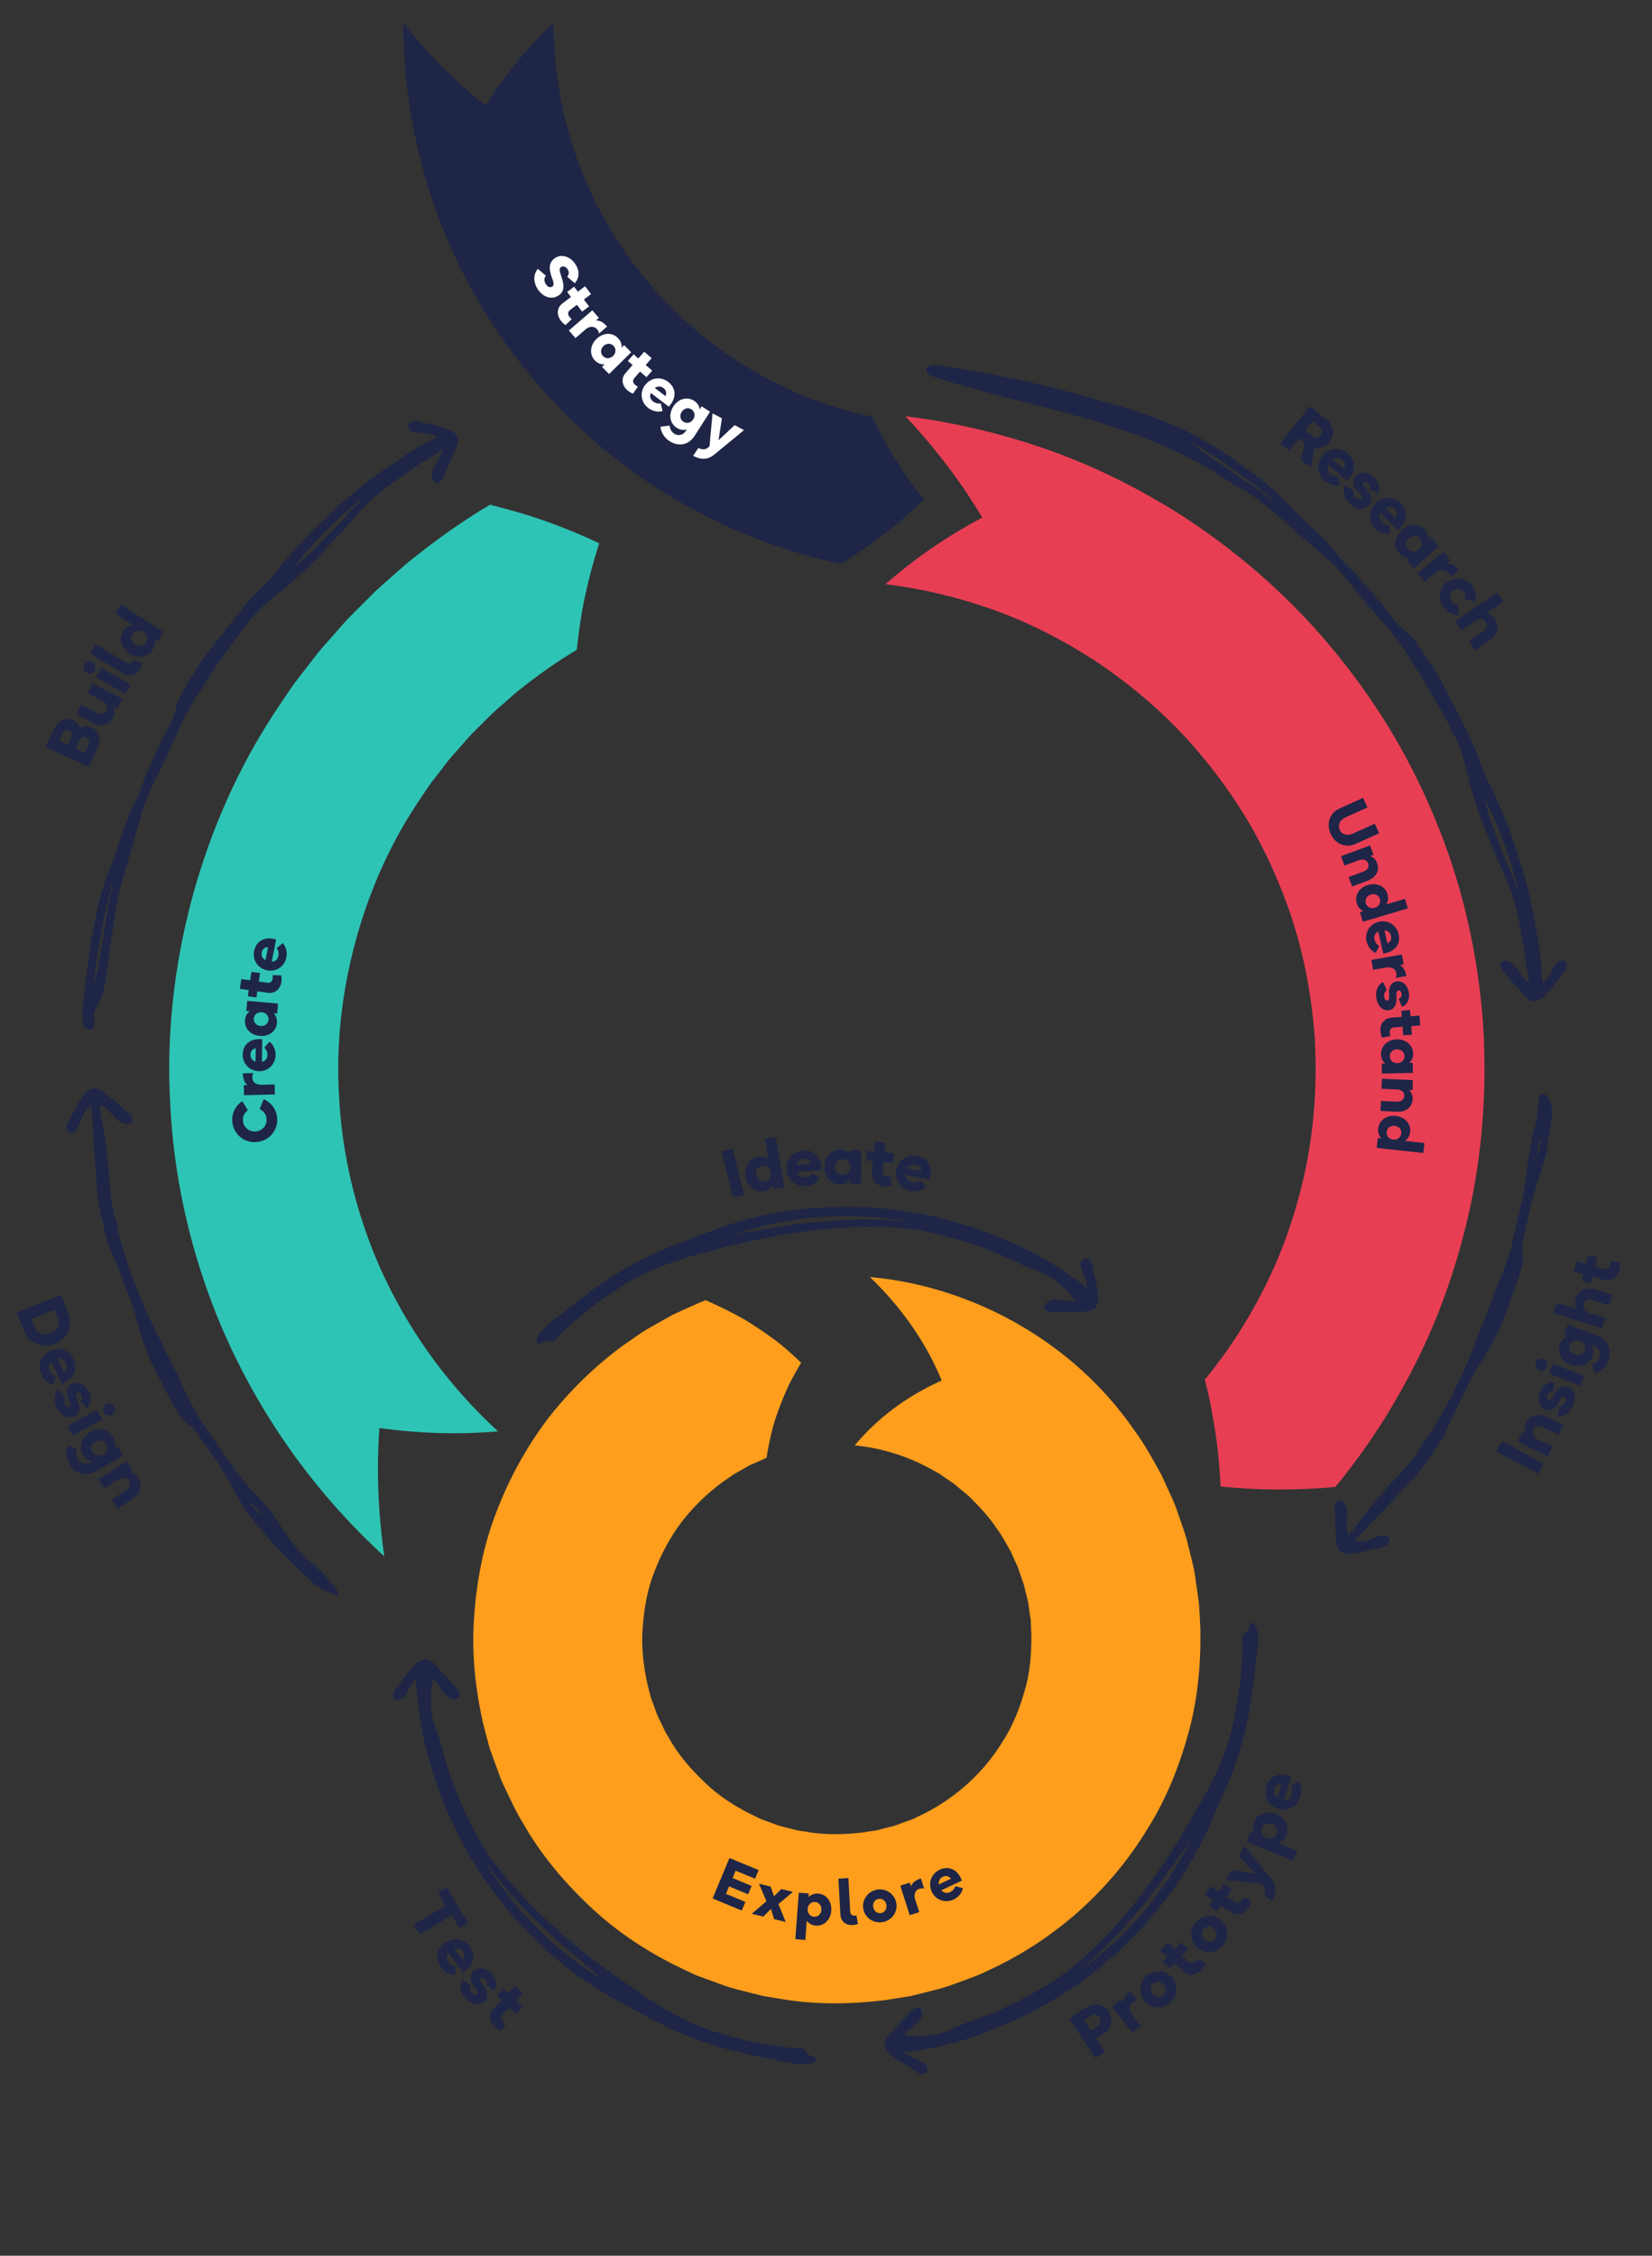 <svg width="326" height="445" viewBox="0 0 326 445" fill="none" xmlns="http://www.w3.org/2000/svg">
<rect x="0" y="0" width="326" height="445" fill="#333333" stroke="none"/>
<g clip-path="url(#clip0)">
<path fill-rule="evenodd" clip-rule="evenodd" d="M292.689 202.29C291.739 188.96 288.88 175.71 283.89 163.28C281.42 157.06 278.489 151.02 275.109 145.25C271.699 139.5 267.86 134 263.63 128.83C255.2 118.45 245.079 109.48 233.899 102.15C225.609 96.8 216.739 92.3 207.439 88.96C198.139 85.62 188.469 83.32 178.669 82.12C184.649 88.46 189.709 95.19 193.829 102.1C186.709 105.89 180.319 110.34 174.729 115.24C182.019 116.14 189.179 117.85 196.079 120.32C202.979 122.79 209.55 126.15 215.71 130.11C224.01 135.56 231.569 142.22 237.829 149.96C240.979 153.81 243.83 157.9 246.38 162.17C248.89 166.46 251.059 170.94 252.889 175.56C256.609 184.78 258.699 194.59 259.429 204.5C260.009 214.43 259.259 224.5 256.829 234.12C255.639 238.94 254.089 243.67 252.189 248.25C250.259 252.83 247.969 257.25 245.369 261.48C244.259 263.37 242.979 265.15 241.759 266.96C240.449 268.72 239.169 270.49 237.749 272.16C238.649 275.54 239.259 278.9 239.829 282.47C240.349 285.99 240.699 289.58 240.869 293.25C244.519 293.63 248.24 293.83 252.02 293.85C255.75 293.82 259.67 293.73 263.51 293.34C265.41 291.09 267.149 288.71 268.899 286.34C270.559 283.91 272.259 281.5 273.769 278.97C277.269 273.27 280.36 267.31 282.95 261.14C285.52 254.96 287.609 248.58 289.209 242.08C292.449 229.07 293.489 215.62 292.689 202.29Z" fill="#E83E54"/>
<path fill-rule="evenodd" clip-rule="evenodd" d="M107.82 102.87C104.21 101.57 100.55 100.55 96.7 99.57C91.52 102.62 86.61 106.11 81.91 109.84C80.54 110.85 79.3 112.03 78 113.14C76.73 114.27 75.43 115.38 74.18 116.54L70.56 120.15L68.76 121.96C68.17 122.57 67.62 123.23 67.05 123.86L63.67 127.7C62.53 128.97 61.55 130.37 60.49 131.7C59.47 133.06 58.37 134.37 57.41 135.78L54.55 140.02C47 151.39 41.44 164.06 37.89 177.24C34.36 190.43 32.81 204.13 33.59 217.74C34.23 231.36 37.15 244.89 42.04 257.63C49.29 276.44 60.98 293.46 75.84 307.03C74.58 298.29 74.29 289.8 74.87 281.71C82.96 282.85 90.83 283.02 98.29 282.37C87.23 272.26 78.54 259.59 73.16 245.64C69.55 236.19 67.37 226.18 66.9 216.04C66.29 205.89 67.49 195.66 70.1 185.9C72.74 176.14 76.82 166.73 82.46 158.29L84.58 155.14C85.28 154.09 86.12 153.13 86.88 152.11C87.67 151.12 88.38 150.06 89.24 149.13L91.76 146.28C92.18 145.81 92.58 145.31 93.02 144.86L94.37 143.52L97.06 140.83C97.99 139.97 98.97 139.16 99.91 138.31C100.87 137.49 101.78 136.59 102.81 135.85C106.31 133.08 109.96 130.47 113.81 128.21C114.19 124.79 114.67 121.2 115.43 117.72C116.17 114.22 117.11 110.7 118.24 107.17C114.89 105.58 111.42 104.15 107.82 102.87Z" fill="#2EC4B5"/>
<path fill-rule="evenodd" clip-rule="evenodd" d="M236.88 321.57C236.8 319.82 236.73 318.07 236.6 316.32L235.86 311.1L235.66 309.8L235.36 308.51L234.74 305.94L234.1 303.38C233.85 302.54 233.55 301.71 233.27 300.88L232.41 298.39C232.12 297.56 231.83 296.73 231.46 295.93L229.28 291.13C227.6 288.05 225.91 284.95 223.82 282.13C212.05 265.03 192.34 253.8 171.66 251.92C178.16 258.16 182.9 265.2 185.83 272.34C178.72 275.51 172.91 280.02 168.67 285.14C174.21 285.68 179.56 287.41 184.37 290.18L185.28 290.68C185.58 290.85 185.85 291.07 186.14 291.27L187.86 292.45C188.47 292.8 188.94 293.33 189.49 293.75C190.02 294.2 190.58 294.62 191.1 295.08C193.08 297.03 195.03 299.04 196.57 301.36C197.72 302.86 198.57 304.54 199.51 306.17C199.88 307.03 200.26 307.89 200.66 308.74C200.88 309.16 201.02 309.6 201.16 310.05L201.61 311.38C201.76 311.82 201.94 312.26 202.07 312.71L202.39 314.08L202.73 315.44L202.9 316.12L202.99 316.82C203.11 317.75 203.25 318.68 203.4 319.61L203.53 322.44C203.55 326.21 203.28 330.02 202.18 333.61C201.16 337.2 199.76 340.73 197.67 343.87C193.7 350.26 187.72 355.41 180.89 358.49C180.07 358.96 179.15 359.18 178.28 359.53C177.4 359.85 176.54 360.24 175.61 360.4C174.7 360.62 173.8 360.87 172.89 361.11C171.96 361.23 171.03 361.37 170.1 361.52C166.38 361.93 162.52 362.03 158.83 361.31L157.43 361.12L156.07 360.76C155.17 360.5 154.24 360.35 153.36 360.04C152.48 359.7 151.61 359.38 150.72 359.07C150.27 358.94 149.85 358.72 149.43 358.51L148.16 357.89C144.81 356.22 141.61 354.14 138.92 351.49C136.21 348.89 133.7 346 131.91 342.69C131.37 341.92 131 341.05 130.6 340.2C130.22 339.34 129.7 338.54 129.45 337.64C129.14 336.76 128.81 335.88 128.47 335L127.77 332.28C126.97 328.64 126.51 324.84 126.83 321.06C127.11 317.31 127.73 313.57 129.13 310.08C130.47 306.58 132.26 303.25 134.52 300.22C136.84 297.25 139.57 294.6 142.6 292.36C143.29 291.9 143.97 291.43 144.64 290.94C145.34 290.5 146.09 290.14 146.8 289.71L147.87 289.09L149.01 288.6C149.77 288.28 150.51 287.9 151.27 287.59C151.5 286.06 151.81 284.49 152.19 282.89C152.38 282.09 152.59 281.27 152.83 280.47C153.08 279.7 153.34 278.93 153.63 278.15C154.2 276.59 154.85 275 155.59 273.39C156.34 271.88 157.18 270.36 158.1 268.83C156.83 267.61 155.47 266.39 154.04 265.2C152.62 264.11 151.12 263.03 149.54 261.98C148.75 261.46 147.94 260.94 147.11 260.43C146.29 259.94 145.46 259.51 144.6 259.06C142.89 258.17 141.1 257.31 139.24 256.49C137.8 257.06 136.4 257.72 134.98 258.35L132.87 259.32L130.84 260.44C129.5 261.21 128.12 261.93 126.82 262.76L123 265.39C117.34 269.54 112.28 274.48 107.99 280.04C103.77 285.65 100.38 291.88 97.89 298.46C95.34 305.03 94.04 312.04 93.56 319.01C93.04 326 93.77 333.05 95.32 339.9C95.76 341.6 96.18 343.31 96.67 345L98.47 349.96C99.03 351.63 99.88 353.18 100.62 354.77C101.38 356.36 102.13 357.95 103.08 359.43C106.52 365.57 111.07 371.02 116.15 375.84C121.21 380.7 127.11 384.66 133.4 387.79L135.78 388.93C136.57 389.31 137.36 389.69 138.2 389.98L143.16 391.79C144.82 392.35 146.55 392.73 148.25 393.18C149.1 393.39 149.96 393.62 150.81 393.81L153.41 394.23C160.34 395.49 167.4 395.44 174.36 394.62L179.57 393.81C181.28 393.4 182.98 392.96 184.69 392.52C186.41 392.13 188.05 391.49 189.7 390.89C191.34 390.26 193.03 389.73 194.59 388.92C207.42 383.15 218.46 373.58 225.9 361.66C229.73 355.77 232.48 349.19 234.36 342.43C236.33 335.62 236.98 328.55 236.88 321.57Z" fill="#FF9E1C"/>
<path d="M143.949 366.54L149.709 368.93L148.999 370.63L145.169 369.04L144.569 370.49L148.319 372.05L147.629 373.7L143.879 372.14L143.259 373.62L147.089 375.21L146.379 376.91L140.619 374.52L143.949 366.54Z" fill="#1E2547"/>
<path d="M151.25 375.06L149.77 371.62L152.07 372.17L152.74 374.08L154.18 372.67L156.47 373.22L153.62 375.62L155.05 379.16L152.77 378.61L152.14 376.58L150.63 378.1L148.35 377.55L151.25 375.06Z" fill="#1E2547"/>
<path d="M157.629 373.39L159.599 373.53L159.549 374.26C160.019 373.79 160.649 373.5 161.469 373.56C163.099 373.68 164.179 375.14 164.039 376.93C163.909 378.72 162.619 380 160.999 379.88C160.169 379.82 159.599 379.43 159.199 378.92L158.919 382.71L156.949 382.56L157.629 373.39ZM162.089 376.79C162.149 375.94 161.619 375.28 160.849 375.22C160.069 375.16 159.439 375.74 159.379 376.59C159.319 377.43 159.859 378.07 160.639 378.13C161.399 378.19 162.029 377.63 162.089 376.79Z" fill="#1E2547"/>
<path d="M165.829 377.61L165.449 370.61L167.419 370.5L167.779 377.11C167.819 377.74 168.259 377.94 168.679 377.92C168.799 377.91 168.909 377.89 169.009 377.87L169.299 379.57C168.929 379.68 168.579 379.74 168.269 379.76C166.869 379.85 165.909 379.04 165.829 377.61Z" fill="#1E2547"/>
<path d="M170.36 376.58C170.05 374.8 171.26 373.1 173.05 372.78C174.84 372.46 176.56 373.65 176.88 375.43C177.19 377.19 175.97 378.88 174.18 379.19C172.39 379.5 170.67 378.34 170.36 376.58ZM174.92 375.78C174.78 374.97 174.09 374.47 173.37 374.61C172.65 374.72 172.17 375.42 172.32 376.24C172.46 377.03 173.15 377.53 173.87 377.4C174.58 377.29 175.06 376.58 174.92 375.78Z" fill="#1E2547"/>
<path d="M177.659 372L179.539 371.4L179.769 372.13C180.079 371.34 180.769 370.88 181.729 370.57L182.369 372.57C182.009 372.49 181.719 372.52 181.389 372.62C180.719 372.83 180.239 373.61 180.599 374.72L181.399 377.22L179.519 377.82L177.659 372Z" fill="#1E2547"/>
<path d="M189.599 370.5C189.669 370.66 189.749 370.81 189.819 371L185.779 372.9C186.269 373.5 186.929 373.54 187.489 373.27C187.999 373.03 188.389 372.57 188.509 372.1L190.019 372.5C189.839 373.47 189.069 374.31 188.189 374.73C186.499 375.52 184.639 374.82 183.879 373.21C183.089 371.52 183.739 369.66 185.409 368.87C187.029 368.09 188.699 368.62 189.599 370.5ZM185.269 371.75L187.669 370.62C187.199 370.08 186.649 369.97 186.069 370.24C185.479 370.51 185.179 371.07 185.269 371.75Z" fill="#1E2547"/>
<path d="M264.36 159.49L268.99 157.4L269.85 159.29L265.59 161.22C264.58 161.68 263.88 162.59 264.38 163.71C264.88 164.81 266.02 164.88 267.04 164.42L271.3 162.49L272.16 164.38L267.53 166.47C265.44 167.42 263.45 166.41 262.59 164.51C261.72 162.61 262.26 160.44 264.36 159.49Z" fill="#1E2547"/>
<path d="M270.36 166.79L271.04 168.64L270.39 168.88C270.97 169.1 271.49 169.54 271.75 170.26C272.29 171.73 271.6 173.1 269.81 173.77L266.82 174.87L266.14 173.02L268.95 171.98C269.88 171.64 270.24 171.03 269.99 170.33C269.72 169.61 269 169.39 268.11 169.72L265.31 170.75L264.63 168.9L270.36 166.79Z" fill="#1E2547"/>
<path d="M269.97 174.58C271.7 174.07 273.34 174.83 273.8 176.38C274.04 177.19 273.9 177.9 273.53 178.42L277.25 177.32L277.81 179.21L268.93 181.84L268.37 179.95L269.07 179.74C268.46 179.51 267.97 178.98 267.73 178.18C267.27 176.63 268.24 175.09 269.97 174.58ZM271.3 179.08C272.1 178.84 272.52 178.09 272.31 177.35C272.09 176.62 271.33 176.22 270.53 176.46C269.73 176.7 269.3 177.44 269.52 178.18C269.73 178.91 270.5 179.32 271.3 179.08Z" fill="#1E2547"/>
<path d="M273.5 188.01C273.33 188.05 273.16 188.09 272.97 188.12L271.97 183.76C271.28 184.11 271.11 184.74 271.25 185.36C271.38 185.91 271.74 186.39 272.18 186.6L271.47 187.99C270.56 187.6 269.9 186.68 269.68 185.73C269.26 183.91 270.35 182.24 272.08 181.85C273.9 181.43 275.58 182.47 275.99 184.27C276.4 186.02 275.53 187.54 273.5 188.01ZM273.2 183.52L273.79 186.11C274.42 185.76 274.65 185.26 274.5 184.63C274.36 183.99 273.89 183.58 273.2 183.52Z" fill="#1E2547"/>
<path d="M276.65 188.31L276.99 190.26L276.24 190.39C276.98 190.8 277.35 191.55 277.52 192.55L275.45 192.91C275.58 192.56 275.59 192.27 275.53 191.93C275.41 191.24 274.7 190.66 273.56 190.86L270.97 191.32L270.63 189.37L276.65 188.31Z" fill="#1E2547"/>
<path d="M272.93 193.73L273.67 195.34C273.24 195.61 273.07 196.09 273.13 196.58C273.2 197.11 273.44 197.42 273.8 197.38C274.45 197.3 273.9 195.97 274.22 194.85C274.4 194.27 274.81 193.71 275.66 193.6C276.85 193.45 277.85 194.49 278.03 195.89C278.2 197.23 277.65 198.23 276.68 198.64L276.01 197.04C276.43 196.89 276.64 196.51 276.59 196.08C276.53 195.63 276.25 195.35 275.94 195.39C275.28 195.47 275.76 196.91 275.48 197.94C275.29 198.61 274.93 199.18 274.04 199.29C272.74 199.45 271.78 198.34 271.58 196.75C271.4 195.43 271.93 194.22 272.93 193.73Z" fill="#1E2547"/>
<path d="M274.54 200.77L276.63 200.61L276.54 199.38L278.25 199.25L278.34 200.48L280.11 200.35L280.26 202.3L278.49 202.43L278.62 204.12L276.91 204.25L276.78 202.56L275.13 202.68C274.42 202.73 274.2 203.21 274.25 203.77C274.26 203.97 274.32 204.19 274.39 204.37L272.72 204.7C272.54 204.27 272.45 203.85 272.42 203.46C272.3 201.98 273.16 200.88 274.54 200.77Z" fill="#1E2547"/>
<path d="M275.64 205.05C277.44 205.01 278.82 206.18 278.86 207.8C278.88 208.64 278.59 209.25 278.08 209.69L278.78 209.68L278.82 211.66L272.71 211.79L272.67 209.82L273.37 209.81C272.86 209.39 272.53 208.79 272.52 207.95C272.5 206.32 273.84 205.09 275.64 205.05ZM275.74 209.74C276.58 209.72 277.18 209.1 277.17 208.34C277.15 207.58 276.52 207 275.68 207.01C274.84 207.02 274.24 207.63 274.25 208.4C274.27 209.17 274.9 209.76 275.74 209.74Z" fill="#1E2547"/>
<path d="M278.82 213.09L278.73 215.06L278.04 215.03C278.49 215.46 278.8 216.07 278.76 216.83C278.69 218.4 277.52 219.4 275.61 219.31L272.42 219.17L272.51 217.2L275.51 217.33C276.5 217.37 277.07 216.95 277.11 216.21C277.14 215.44 276.56 214.96 275.61 214.92L272.62 214.79L272.71 212.81L278.82 213.09Z" fill="#1E2547"/>
<path d="M275.43 220.15C277.22 220.34 278.45 221.68 278.27 223.29C278.18 224.12 277.78 224.73 277.23 225.07L281.09 225.49L280.88 227.46L271.67 226.46L271.88 224.5L272.6 224.58C272.13 224.13 271.88 223.46 271.97 222.62C272.15 221 273.64 219.96 275.43 220.15ZM274.93 224.82C275.76 224.91 276.44 224.37 276.53 223.61C276.62 222.85 276.06 222.19 275.23 222.1C274.4 222.01 273.72 222.53 273.64 223.29C273.54 224.06 274.09 224.73 274.93 224.82Z" fill="#1E2547"/>
<path d="M50.64 225.3C48.19 225.51 46.05 223.76 45.84 221.29C45.7 219.6 46.5 218.09 47.81 217.24L48.92 219.02C48.27 219.47 47.86 220.25 47.94 221.12C48.05 222.41 49.18 223.32 50.47 223.21C51.76 223.1 52.72 222.01 52.61 220.72C52.53 219.83 51.99 219.13 51.24 218.8L52.03 216.85C53.48 217.46 54.55 218.83 54.7 220.52C54.9 223 53.09 225.09 50.64 225.3Z" fill="#1E2547"/>
<path d="M48.15 216.06L48.1 214.08L48.86 214.06C48.19 213.55 47.94 212.75 47.91 211.74L50.01 211.69C49.83 212.02 49.78 212.3 49.79 212.65C49.81 213.35 50.42 214.03 51.58 214L54.21 213.94L54.26 215.91L48.15 216.06Z" fill="#1E2547"/>
<path d="M51.21 205C51.38 205 51.55 205 51.75 205.02L51.69 209.49C52.45 209.32 52.76 208.74 52.77 208.11C52.78 207.54 52.54 207 52.16 206.68L53.18 205.5C53.97 206.09 54.39 207.15 54.38 208.12C54.35 209.98 52.9 211.35 51.13 211.32C49.27 211.29 47.88 209.89 47.9 208.04C47.92 206.25 49.12 204.98 51.21 205ZM50.43 209.43L50.47 206.78C49.78 206.97 49.44 207.41 49.43 208.05C49.41 208.71 49.78 209.22 50.43 209.43Z" fill="#1E2547"/>
<path d="M51.25 204.36C49.45 204.2 48.21 202.89 48.34 201.28C48.41 200.44 48.76 199.87 49.31 199.48L48.61 199.42L48.78 197.45L54.87 197.98L54.7 199.95L54 199.89C54.47 200.36 54.72 200.99 54.65 201.83C54.52 203.45 53.05 204.52 51.25 204.36ZM51.66 199.69C50.82 199.62 50.16 200.17 50.09 200.93C50.02 201.69 50.59 202.34 51.42 202.41C52.26 202.48 52.92 201.95 52.99 201.18C53.06 200.41 52.5 199.76 51.66 199.69Z" fill="#1E2547"/>
<path d="M52.86 195.86L50.78 195.56L50.61 196.78L48.91 196.54L49.09 195.32L47.33 195.07L47.61 193.14L49.37 193.39L49.61 191.72L51.31 191.96L51.07 193.63L52.71 193.87C53.42 193.97 53.73 193.55 53.81 192.99C53.84 192.79 53.83 192.57 53.8 192.38L55.5 192.42C55.58 192.88 55.58 193.31 55.53 193.7C55.31 195.16 54.23 196.05 52.86 195.86Z" fill="#1E2547"/>
<path d="M53.96 185.21C54.13 185.24 54.3 185.28 54.49 185.33L53.62 189.72C54.4 189.68 54.81 189.18 54.93 188.56C55.04 188 54.9 187.42 54.59 187.04L55.8 186.06C56.48 186.79 56.7 187.9 56.51 188.86C56.15 190.69 54.47 191.77 52.73 191.42C50.9 191.06 49.79 189.43 50.15 187.61C50.5 185.85 51.91 184.82 53.96 185.21ZM52.39 189.43L52.9 186.83C52.18 186.89 51.77 187.26 51.65 187.89C51.53 188.53 51.79 189.1 52.39 189.43Z" fill="#1E2547"/>
<path d="M142.37 227.14L144.56 226.59L146.82 235.67L144.63 236.22L142.37 227.14Z" fill="#1E2547"/>
<path d="M147.11 232.13C146.78 230.21 147.8 228.53 149.53 228.23C150.43 228.07 151.17 228.31 151.69 228.78L150.97 224.64L153.08 224.27L154.8 234.16L152.69 234.53L152.55 233.75C152.23 234.38 151.6 234.84 150.7 235C148.98 235.3 147.45 234.06 147.11 232.13ZM152.12 231.26C151.96 230.36 151.2 229.82 150.39 229.96C149.57 230.1 149.05 230.87 149.21 231.77C149.37 232.67 150.11 233.22 150.93 233.07C151.74 232.93 152.28 232.16 152.12 231.26Z" fill="#1E2547"/>
<path d="M162.059 230.24C162.079 230.43 162.089 230.61 162.089 230.83L157.259 231.21C157.519 232.01 158.179 232.29 158.859 232.24C159.469 232.19 160.039 231.88 160.339 231.44L161.719 232.42C161.159 233.34 160.069 233.89 159.009 233.98C156.999 234.14 155.379 232.71 155.229 230.79C155.069 228.78 156.439 227.14 158.439 226.98C160.379 226.82 161.869 227.99 162.059 230.24ZM157.199 229.85L160.069 229.62C159.799 228.89 159.289 228.57 158.599 228.62C157.889 228.68 157.369 229.12 157.199 229.85Z" fill="#1E2547"/>
<path d="M162.68 230.21C162.69 228.26 163.99 226.79 165.75 226.8C166.66 226.8 167.31 227.13 167.78 227.69V226.93L169.92 226.94L169.89 233.56L167.75 233.55V232.79C167.28 233.34 166.62 233.67 165.71 233.67C163.96 233.66 162.67 232.17 162.68 230.21ZM167.76 230.23C167.76 229.32 167.11 228.65 166.28 228.65C165.45 228.65 164.81 229.31 164.8 230.22C164.8 231.13 165.44 231.8 166.27 231.8C167.1 231.81 167.76 231.14 167.76 230.23Z" fill="#1E2547"/>
<path d="M172.04 231.29L172.26 229.03L170.93 228.9L171.11 227.05L172.44 227.18L172.62 225.26L174.72 225.46L174.54 227.38L176.37 227.55L176.19 229.4L174.36 229.23L174.19 231.02C174.12 231.79 174.58 232.11 175.2 232.16C175.41 232.18 175.66 232.16 175.86 232.12L175.9 233.97C175.41 234.08 174.95 234.11 174.52 234.07C172.92 233.9 171.9 232.79 172.04 231.29Z" fill="#1E2547"/>
<path d="M183.61 232.11C183.58 232.29 183.55 232.48 183.49 232.69L178.72 231.85C178.78 232.69 179.34 233.13 180.01 233.25C180.62 233.36 181.24 233.19 181.64 232.84L182.73 234.13C181.96 234.88 180.76 235.14 179.72 234.96C177.73 234.61 176.52 232.82 176.85 230.92C177.2 228.93 178.94 227.68 180.92 228.03C182.84 228.37 183.99 229.88 183.61 232.11ZM179 230.51L181.84 231.01C181.76 230.23 181.35 229.8 180.66 229.68C179.96 229.55 179.35 229.85 179 230.51Z" fill="#1E2547"/>
<path d="M97.43 396.19L99.02 394.57L98.06 393.64L99.36 392.31L100.32 393.24L101.66 391.86L103.17 393.34L101.83 394.72L103.14 396L101.84 397.33L100.53 396.05L99.28 397.33C98.74 397.88 98.9 398.42 99.35 398.85C99.5 399 99.7 399.14 99.89 399.23L98.76 400.69C98.3 400.47 97.93 400.2 97.63 399.9C96.48 398.78 96.38 397.27 97.43 396.19Z" fill="#1E2547"/>
<path d="M91.16 390.58L92.8 391.58C92.58 392.08 92.72 392.62 93.07 393.02C93.45 393.45 93.86 393.59 94.16 393.33C94.69 392.86 93.39 392.01 92.99 390.81C92.79 390.18 92.82 389.42 93.52 388.81C94.49 387.95 96.03 388.28 97.04 389.42C98 390.52 98.12 391.75 97.5 392.7L95.92 391.68C96.2 391.29 96.17 390.82 95.86 390.47C95.53 390.1 95.11 390.02 94.86 390.25C94.32 390.73 95.62 391.72 95.99 392.82C96.23 393.54 96.25 394.27 95.53 394.9C94.46 395.84 92.93 395.43 91.78 394.12C90.83 393.03 90.57 391.62 91.16 390.58Z" fill="#1E2547"/>
<path d="M91.83 388.76C91.68 388.87 91.53 388.98 91.35 389.1L88.46 385.21C87.92 385.86 88.03 386.56 88.44 387.11C88.81 387.6 89.37 387.92 89.9 387.94L89.8 389.63C88.73 389.64 87.67 389.01 87.04 388.16C85.84 386.54 86.19 384.41 87.74 383.26C89.36 382.05 91.48 382.35 92.68 383.96C93.84 385.52 93.64 387.41 91.83 388.76ZM89.58 384.43L91.29 386.74C91.76 386.12 91.77 385.52 91.35 384.96C90.93 384.39 90.28 384.19 89.58 384.43Z" fill="#1E2547"/>
<path d="M87.959 375.89L86.419 373.34L88.119 372.32L92.359 379.34L90.659 380.36L89.129 377.82L82.809 381.63L81.649 379.71L87.959 375.89Z" fill="#1E2547"/>
<path d="M254.259 350.31C254.439 350.37 254.619 350.42 254.819 350.5L253.379 355.12C254.219 355.17 254.719 354.67 254.929 354.02C255.109 353.43 255.029 352.79 254.739 352.35L256.159 351.43C256.799 352.29 256.909 353.51 256.599 354.52C255.999 356.45 254.069 357.42 252.229 356.84C250.299 356.24 249.289 354.35 249.889 352.44C250.459 350.59 252.089 349.65 254.259 350.31ZM252.079 354.68L252.939 351.93C252.159 351.91 251.669 352.26 251.469 352.93C251.249 353.6 251.469 354.25 252.079 354.68Z" fill="#1E2547"/>
<path d="M246.01 363.27L246.84 361.29L247.57 361.59C247.25 360.95 247.16 360.2 247.51 359.37C248.19 357.74 250.06 357.13 251.86 357.88C253.65 358.63 254.53 360.39 253.84 362.02C253.49 362.85 252.89 363.31 252.23 363.54L256.03 365.13L255.2 367.11L246.01 363.27ZM251.04 359.86C250.19 359.5 249.33 359.83 249.01 360.59C248.68 361.37 249.05 362.22 249.91 362.58C250.75 362.93 251.6 362.59 251.93 361.81C252.24 361.04 251.88 360.21 251.04 359.86Z" fill="#1E2547"/>
<path d="M249.399 373.96C249.819 373.11 249.789 372.35 249.229 371.81L249.029 371.58L241.989 370.9L243.059 368.9L247.729 369.64L244.509 366.18L245.589 364.18L250.769 370.51C251.959 371.95 251.959 373.39 251.049 375.08L249.399 373.96Z" fill="#1E2547"/>
<path d="M242.81 377.19L240.9 375.95L240.17 377.07L238.61 376.06L239.34 374.94L237.72 373.89L238.87 372.12L240.49 373.17L241.49 371.63L243.05 372.64L242.05 374.18L243.55 375.16C244.2 375.58 244.7 375.31 245.03 374.8C245.15 374.62 245.24 374.4 245.3 374.19L246.95 375.01C246.82 375.5 246.63 375.92 246.4 376.28C245.53 377.62 244.07 378.01 242.81 377.19Z" fill="#1E2547"/>
<path d="M236.419 384.38C234.879 383.18 234.609 380.93 235.819 379.37C237.029 377.81 239.279 377.51 240.819 378.71C242.349 379.9 242.599 382.14 241.389 383.69C240.189 385.25 237.959 385.57 236.419 384.38ZM239.509 380.42C238.799 379.87 237.889 379.98 237.419 380.61C236.929 381.23 237.049 382.14 237.759 382.68C238.449 383.21 239.369 383.12 239.839 382.48C240.329 381.87 240.199 380.95 239.509 380.42Z" fill="#1E2547"/>
<path d="M233.43 388.88L231.75 387.34L230.85 388.33L229.48 387.07L230.39 386.08L228.97 384.78L230.4 383.22L231.82 384.52L233.06 383.17L234.43 384.43L233.19 385.78L234.51 386.99C235.08 387.52 235.61 387.33 236.03 386.88C236.17 386.72 236.31 386.52 236.39 386.33L237.88 387.41C237.67 387.87 237.41 388.25 237.12 388.57C236.04 389.75 234.54 389.89 233.43 388.88Z" fill="#1E2547"/>
<path d="M225.949 394.9C224.629 393.47 224.739 391.2 226.179 389.86C227.619 388.53 229.889 388.6 231.219 390.04C232.529 391.47 232.409 393.71 230.959 395.05C229.509 396.38 227.259 396.33 225.949 394.9ZM229.649 391.51C229.039 390.85 228.129 390.8 227.559 391.35C226.969 391.88 226.939 392.79 227.549 393.45C228.139 394.09 229.069 394.15 229.639 393.6C230.219 393.08 230.229 392.15 229.649 391.51Z" fill="#1E2547"/>
<path d="M219.419 395.82L221.099 394.5L221.609 395.15C221.629 394.24 222.149 393.5 223.019 392.82L224.419 394.61C224.019 394.67 223.739 394.8 223.439 395.03C222.839 395.5 222.649 396.47 223.419 397.46L225.179 399.7L223.499 401.02L219.419 395.82Z" fill="#1E2547"/>
<path d="M211.01 398.22L214.38 395.99C215.79 395.06 217.69 395.15 218.79 396.83C219.9 398.5 219.23 400.29 217.82 401.22L216.31 402.21L218.02 404.8L216.16 406.03L211.01 398.22ZM216.65 399.69C217.25 399.29 217.37 398.62 216.98 398.03C216.59 397.44 215.92 397.27 215.32 397.67L213.94 398.58L215.27 400.6L216.65 399.69Z" fill="#1E2547"/>
<path d="M316.43 252.46L314.23 251.87L313.89 253.16L312.09 252.68L312.43 251.39L310.57 250.89L311.11 248.85L312.97 249.35L313.44 247.58L315.24 248.06L314.77 249.83L316.5 250.29C317.25 250.49 317.64 250.08 317.8 249.49C317.85 249.28 317.88 249.04 317.86 248.83L319.69 249.1C319.72 249.61 319.67 250.06 319.56 250.48C319.15 252.02 317.88 252.84 316.43 252.46Z" fill="#1E2547"/>
<path d="M306.561 259.04L307.201 257L311.161 258.24C310.811 257.67 310.701 256.96 310.951 256.17C311.461 254.55 312.951 253.82 314.901 254.43L318.191 255.46L317.551 257.5L314.421 256.52C313.441 256.21 312.741 256.5 312.501 257.27C312.251 258.06 312.711 258.72 313.661 259.02L316.761 259.99L316.121 262.03L306.561 259.04Z" fill="#1E2547"/>
<path d="M314.82 270.95L314.14 269.12C314.79 268.89 315.34 268.52 315.62 267.77C315.91 266.99 315.71 265.94 314.52 265.5L314.14 265.36C314.51 265.98 314.57 266.74 314.27 267.55C313.66 269.22 311.82 269.91 309.99 269.24C308.16 268.57 307.22 266.85 307.83 265.18C308.13 264.38 308.66 263.85 309.35 263.6L308.63 263.34L309.37 261.33L315.11 263.44C317.57 264.35 318.07 266.54 317.38 268.44C316.94 269.65 315.93 270.65 314.82 270.95ZM311.75 264.48C310.9 264.17 310.05 264.54 309.76 265.33C309.47 266.11 309.88 266.93 310.74 267.24C311.59 267.55 312.44 267.19 312.72 266.42C313.01 265.62 312.6 264.79 311.75 264.48Z" fill="#1E2547"/>
<path d="M303.68 270.29C303.11 270.06 302.83 269.35 303.08 268.76C303.32 268.17 304.01 267.87 304.58 268.1C305.2 268.35 305.48 269.04 305.24 269.64C304.99 270.23 304.3 270.54 303.68 270.29ZM305.7 270.95L306.49 269L312.62 271.5L311.83 273.44L305.7 270.95Z" fill="#1E2547"/>
<path d="M307.461 279.42L307.671 277.51C308.211 277.5 308.65 277.15 308.86 276.66C309.09 276.13 309.051 275.71 308.681 275.54C308.031 275.25 307.801 276.79 306.881 277.66C306.391 278.1 305.691 278.39 304.851 278.02C303.661 277.5 303.311 275.97 303.931 274.57C304.521 273.24 305.591 272.61 306.711 272.77L306.441 274.63C305.971 274.54 305.561 274.77 305.371 275.2C305.171 275.65 305.28 276.07 305.58 276.2C306.24 276.49 306.601 274.89 307.431 274.09C307.981 273.57 308.641 273.25 309.521 273.64C310.821 274.21 311.091 275.78 310.381 277.37C309.821 278.7 308.651 279.53 307.461 279.42Z" fill="#1E2547"/>
<path d="M299.48 284.35L300.43 282.43L301.1 282.76C300.84 282.14 300.8 281.4 301.17 280.66C301.93 279.14 303.52 278.66 305.38 279.58L308.47 281.12L307.52 283.04L304.61 281.59C303.65 281.11 302.9 281.28 302.54 282C302.17 282.74 302.54 283.48 303.46 283.94L306.36 285.38L305.41 287.3L299.48 284.35Z" fill="#1E2547"/>
<path d="M295.28 286.28L296.36 284.29L304.6 288.75L303.52 290.74L295.28 286.28Z" fill="#1E2547"/>
<path d="M256.749 90.73L257.499 87.36L256.339 86.45L254.419 88.9L252.659 87.52L258.439 80.15L261.749 82.74C263.079 83.78 263.589 85.62 262.359 87.18C261.539 88.22 260.419 88.55 259.369 88.34L258.679 92.24L256.749 90.73ZM257.539 84.94L258.909 86.01C259.479 86.46 260.149 86.37 260.579 85.84C260.999 85.3 260.929 84.62 260.359 84.17L258.989 83.1L257.539 84.94Z" fill="#1E2547"/>
<path d="M266.19 94.37C266.07 94.51 265.94 94.65 265.79 94.81L262.12 91.64C261.74 92.39 262 93.05 262.51 93.5C262.98 93.9 263.6 94.08 264.12 93.99L264.39 95.66C263.35 95.91 262.18 95.52 261.38 94.83C259.85 93.51 259.73 91.36 260.99 89.9C262.31 88.37 264.44 88.19 265.96 89.51C267.45 90.77 267.66 92.65 266.19 94.37ZM263.05 90.64L265.23 92.52C265.56 91.81 265.43 91.22 264.9 90.77C264.37 90.3 263.69 90.25 263.05 90.64Z" fill="#1E2547"/>
<path d="M265.38 95.9L267.11 96.73C266.94 97.25 267.12 97.77 267.52 98.14C267.94 98.53 268.36 98.63 268.63 98.34C269.12 97.82 267.74 97.1 267.23 95.94C266.97 95.33 266.93 94.58 267.56 93.9C268.45 92.95 270.01 93.13 271.12 94.17C272.18 95.17 272.42 96.38 271.9 97.39L270.23 96.52C270.47 96.1 270.39 95.64 270.05 95.32C269.69 94.98 269.26 94.95 269.03 95.19C268.54 95.72 269.93 96.58 270.41 97.64C270.72 98.33 270.81 99.06 270.15 99.76C269.18 100.8 267.61 100.53 266.34 99.34C265.28 98.37 264.88 96.99 265.38 95.9Z" fill="#1E2547"/>
<path d="M276.22 104.17C276.09 104.3 275.95 104.43 275.79 104.57L272.4 101.11C271.96 101.82 272.16 102.51 272.64 103C273.07 103.44 273.67 103.67 274.2 103.62L274.33 105.31C273.27 105.47 272.14 104.99 271.4 104.23C269.98 102.79 270.04 100.63 271.42 99.28C272.86 97.86 275 97.87 276.41 99.3C277.77 100.68 277.82 102.58 276.22 104.17ZM273.4 100.19L275.41 102.24C275.8 101.56 275.72 100.97 275.23 100.47C274.74 99.96 274.07 99.85 273.4 100.19Z" fill="#1E2547"/>
<path d="M276.63 104.58C278.09 103.28 280.05 103.27 281.22 104.57C281.83 105.25 282.02 105.95 281.92 106.67L282.49 106.16L283.92 107.76L278.98 112.17L277.55 110.57L278.12 110.06C277.4 110.08 276.71 109.81 276.11 109.13C274.93 107.84 275.18 105.88 276.63 104.58ZM280.02 108.37C280.7 107.76 280.76 106.83 280.21 106.21C279.66 105.59 278.73 105.56 278.05 106.16C277.37 106.77 277.3 107.69 277.85 108.31C278.41 108.94 279.34 108.98 280.02 108.37Z" fill="#1E2547"/>
<path d="M284.859 108.91L286.219 110.57L285.579 111.1C286.489 111.09 287.239 111.6 287.939 112.45L286.179 113.89C286.109 113.49 285.969 113.21 285.729 112.92C285.249 112.33 284.269 112.16 283.299 112.96L281.099 114.77L279.739 113.11L284.859 108.91Z" fill="#1E2547"/>
<path d="M285.5 114.89C287.05 113.7 289.3 114.03 290.49 115.59C291.2 116.53 291.4 117.73 291.09 118.78L289.07 118.18C289.25 117.73 289.18 117.22 288.88 116.81C288.37 116.12 287.46 116.01 286.75 116.55C286.06 117.08 285.95 117.97 286.46 118.66C286.76 119.07 287.25 119.28 287.74 119.21L287.78 121.29C286.69 121.3 285.6 120.8 284.89 119.86C283.69 118.3 283.95 116.07 285.5 114.89Z" fill="#1E2547"/>
<path d="M295.429 116.88L296.649 118.64L293.239 121.01C293.909 121.08 294.529 121.43 294.999 122.12C295.969 123.52 295.629 125.14 293.949 126.3L291.119 128.27L289.899 126.51L292.589 124.64C293.439 124.05 293.629 123.33 293.179 122.67C292.709 121.99 291.909 121.94 291.079 122.51L288.409 124.36L287.189 122.6L295.429 116.88Z" fill="#1E2547"/>
<path fill-rule="evenodd" clip-rule="evenodd" d="M172.1 82.21C168.13 81.4 164.24 80.23 160.46 78.79C151.88 75.52 143.84 70.77 136.86 64.75C129.89 58.73 123.96 51.5 119.44 43.49C112.7 31.68 109.27 18.15 109.22 4.53C104.3 9.15 99.76 14.6 95.83 20.82C90.02 16.29 84.54 10.83 79.58 4.53C79.61 23.13 84.38 41.85 93.63 58.06C99.84 69.07 107.96 78.97 117.52 87.22C127.08 95.47 138.11 102.02 149.93 106.51C155.13 108.49 160.49 110.1 165.95 111.22C172.05 107.45 177.52 103.23 182.32 98.56C178.18 93.36 174.76 87.81 172.1 82.21Z" fill="#1E2547"/>
<path d="M106.141 53.03L107.711 54.39C107.341 54.86 107.341 55.49 107.701 56.05C108.071 56.62 108.601 56.79 108.981 56.54C109.501 56.2 109.131 55.41 108.821 54.54C108.431 53.35 108.101 51.84 109.551 50.89C110.831 50.05 112.551 50.6 113.531 52.09C114.421 53.44 114.361 54.78 113.431 55.88L111.941 54.6C112.281 54.15 112.361 53.66 112.011 53.13C111.641 52.56 111.071 52.44 110.711 52.68C110.211 53 110.531 53.76 110.801 54.63C111.151 55.76 111.681 57.35 110.201 58.31C108.841 59.2 107.121 58.6 106.121 57.06C105.191 55.64 105.231 54.13 106.141 53.03Z" fill="white"/>
<path d="M111 59.85L112.67 58.58L111.92 57.6L113.29 56.56L114.04 57.54L115.46 56.46L116.64 58.01L115.22 59.09L116.25 60.44L114.88 61.48L113.85 60.13L112.53 61.13C111.96 61.56 112.04 62.08 112.38 62.53C112.5 62.69 112.67 62.84 112.83 62.95L111.6 64.13C111.21 63.87 110.91 63.57 110.67 63.25C109.78 62.08 109.9 60.69 111 59.85Z" fill="white"/>
<path d="M116.89 61.22L118.18 62.72L117.6 63.22C118.44 63.2 119.14 63.65 119.8 64.42L118.21 65.79C118.14 65.43 118 65.17 117.78 64.91C117.32 64.38 116.42 64.24 115.54 64.99L113.55 66.7L112.26 65.2L116.89 61.22Z" fill="white"/>
<path d="M117.69 66.88C118.98 65.61 120.79 65.51 121.92 66.67C122.51 67.27 122.72 67.91 122.66 68.58L123.16 68.09L124.55 69.5L120.19 73.79L118.8 72.38L119.3 71.88C118.64 71.93 117.99 71.71 117.4 71.12C116.27 69.96 116.41 68.14 117.69 66.88ZM120.99 70.22C121.59 69.63 121.6 68.76 121.07 68.22C120.53 67.67 119.68 67.68 119.08 68.27C118.48 68.86 118.46 69.72 119 70.26C119.53 70.81 120.39 70.81 120.99 70.22Z" fill="white"/>
<path d="M123.45 73.59L124.83 72.01L123.9 71.2L125.03 69.91L125.96 70.72L127.13 69.38L128.6 70.67L127.43 72.01L128.7 73.12L127.57 74.41L126.3 73.3L125.21 74.55C124.74 75.09 124.92 75.58 125.35 75.95C125.5 76.08 125.69 76.2 125.87 76.27L124.91 77.67C124.48 77.49 124.12 77.26 123.82 77C122.7 76.03 122.53 74.64 123.45 73.59Z" fill="white"/>
<path d="M132.32 79.81C132.22 79.95 132.11 80.08 131.98 80.23L128.43 77.52C128.12 78.23 128.39 78.83 128.89 79.21C129.34 79.55 129.92 79.69 130.4 79.57L130.74 81.09C129.79 81.38 128.69 81.08 127.92 80.49C126.44 79.36 126.21 77.38 127.29 75.97C128.42 74.49 130.37 74.21 131.85 75.33C133.27 76.42 133.58 78.14 132.32 79.81ZM129.22 76.54L131.33 78.15C131.59 77.48 131.44 76.94 130.93 76.56C130.41 76.16 129.78 76.15 129.22 76.54Z" fill="white"/>
<path d="M130.351 84.19L132.141 83.95C132.211 84.59 132.441 85.15 133.061 85.56C133.701 85.97 134.691 86.01 135.331 85.02L135.531 84.71C134.901 84.92 134.201 84.82 133.531 84.39C132.151 83.5 131.891 81.71 132.871 80.19C133.851 78.67 135.581 78.17 136.961 79.06C137.631 79.49 137.991 80.08 138.081 80.75L138.461 80.16L140.121 81.23L137.071 85.98C135.761 88.02 133.681 88.03 132.111 87.02C131.101 86.36 130.401 85.26 130.351 84.19ZM136.801 82.72C137.251 82.01 137.091 81.17 136.441 80.75C135.801 80.34 134.971 80.54 134.521 81.25C134.061 81.96 134.221 82.79 134.861 83.2C135.511 83.63 136.351 83.43 136.801 82.72Z" fill="white"/>
<path d="M137.81 88.38C138.6 88.77 139.3 88.74 139.8 88.22L140.01 88.04L140.61 81.54L142.46 82.53L141.79 86.85L144.97 83.87L146.82 84.85L141 89.64C139.67 90.74 138.34 90.75 136.78 89.92L137.81 88.38Z" fill="white"/>
<path d="M18.1 143.52C19.64 144.23 20.02 145.86 19.22 147.59L17.5 151.3L9.01 147.36L10.63 143.88C11.44 142.13 12.93 141.41 14.44 142.11C15.2 142.46 15.58 143.05 15.72 143.66C16.36 143.25 17.18 143.1 18.1 143.52ZM13.4 146.96L14.08 145.49C14.3 145.02 14.31 144.45 13.66 144.14C12.99 143.83 12.57 144.22 12.36 144.69L11.68 146.16L13.4 146.96ZM17.04 145.46C16.38 145.16 15.92 145.58 15.72 146.02L14.95 147.67L16.7 148.48L17.47 146.83C17.67 146.39 17.71 145.77 17.04 145.46Z" fill="#1E2547"/>
<path d="M18.11 142.53L15.06 140.92L16.06 139.03L18.9 140.52C19.84 141.01 20.6 140.87 20.97 140.17C21.36 139.42 21.06 138.71 20.09 138.19L17.27 136.71L18.27 134.82L24.13 137.9L23.15 139.76L22.46 139.4L22.45 139.42C22.7 140.02 22.7 140.78 22.31 141.52C21.52 143.04 19.92 143.49 18.11 142.53Z" fill="#1E2547"/>
<path d="M17.059 132.7C16.52 132.39 16.34 131.66 16.66 131.1C16.98 130.54 17.7 130.34 18.23 130.64C18.809 130.97 19 131.7 18.68 132.25C18.369 132.82 17.64 133.03 17.059 132.7ZM18.97 133.62L20.009 131.79L25.77 135.08L24.73 136.91L18.97 133.62Z" fill="#1E2547"/>
<path d="M24.25 132.82L17.75 128.91L18.85 127.08L24.99 130.78C25.57 131.13 26.02 130.86 26.26 130.47C26.33 130.35 26.38 130.25 26.41 130.14L28.11 130.92C27.98 131.31 27.83 131.67 27.66 131.96C26.88 133.25 25.58 133.62 24.25 132.82Z" fill="#1E2547"/>
<path d="M25.539 128.94C23.899 127.87 23.379 125.98 24.339 124.51C24.839 123.75 25.519 123.36 26.219 123.31L22.699 121.01L23.869 119.22L32.269 124.71L31.099 126.5L30.439 126.07C30.679 126.74 30.589 127.51 30.089 128.27C29.129 129.73 27.169 130.01 25.539 128.94ZM28.319 124.68C27.559 124.18 26.639 124.36 26.189 125.06C25.739 125.76 25.939 126.66 26.709 127.16C27.479 127.66 28.379 127.49 28.839 126.79C29.299 126.09 29.079 125.18 28.319 124.68Z" fill="#1E2547"/>
<path d="M24.97 288.23L26.14 290.02L25.51 290.43C26.18 290.52 26.83 290.86 27.29 291.55C28.22 292.97 27.83 294.59 26.09 295.73L23.2 297.62L22.03 295.83L24.75 294.05C25.65 293.46 25.89 292.73 25.45 292.06C25 291.37 24.18 291.31 23.31 291.88L20.6 293.65L19.43 291.86L24.97 288.23Z" fill="#1E2547"/>
<path d="M13.38 285.2L15.23 285.84C14.99 286.49 14.93 287.15 15.33 287.84C15.75 288.56 16.69 289.07 17.79 288.43L18.14 288.23C17.43 288.12 16.8 287.68 16.36 286.95C15.46 285.41 16.09 283.55 17.78 282.57C19.47 281.58 21.39 281.95 22.29 283.48C22.72 284.22 22.79 284.97 22.54 285.66L23.2 285.27L24.28 287.12L19 290.21C16.74 291.54 14.72 290.53 13.7 288.79C13.04 287.66 12.91 286.25 13.38 285.2ZM20.33 286.93C21.12 286.47 21.37 285.58 20.94 284.85C20.52 284.13 19.62 283.93 18.84 284.39C18.06 284.85 17.8 285.73 18.22 286.45C18.65 287.18 19.55 287.39 20.33 286.93Z" fill="#1E2547"/>
<path d="M19.17 278.15L20.17 280L14.35 283.16L13.35 281.31L19.17 278.15ZM20.96 277.02C21.5 276.73 22.22 276.96 22.53 277.52C22.84 278.08 22.63 278.8 22.09 279.1C21.5 279.42 20.79 279.2 20.48 278.63C20.17 278.07 20.37 277.34 20.96 277.02Z" fill="#1E2547"/>
<path d="M11.509 274.13L12.85 275.51C12.509 275.93 12.499 276.49 12.739 276.97C12.999 277.48 13.36 277.72 13.72 277.54C14.35 277.22 13.309 276.07 13.229 274.81C13.2 274.15 13.419 273.43 14.239 273.01C15.399 272.43 16.799 273.13 17.489 274.49C18.14 275.79 17.95 277.01 17.11 277.78L15.85 276.4C16.22 276.09 16.299 275.63 16.09 275.22C15.87 274.78 15.479 274.6 15.18 274.75C14.53 275.07 15.54 276.36 15.63 277.52C15.68 278.27 15.509 278.99 14.649 279.42C13.38 280.06 11.999 279.27 11.22 277.72C10.559 276.41 10.669 274.98 11.509 274.13Z" fill="#1E2547"/>
<path d="M12.69 272.73C12.52 272.81 12.35 272.88 12.149 272.96L10.159 268.55C9.5 269.07 9.45 269.78 9.73 270.4C9.98 270.96 10.47 271.39 10.979 271.52L10.53 273.15C9.48 272.93 8.58 272.09 8.15 271.13C7.32 269.29 8.12 267.29 9.87 266.49C11.71 265.66 13.72 266.4 14.54 268.23C15.339 270 14.739 271.79 12.69 272.73ZM11.409 268.03L12.589 270.65C13.18 270.15 13.309 269.56 13.03 268.93C12.739 268.28 12.149 267.94 11.409 268.03Z" fill="#1E2547"/>
<path d="M12.03 255.49L13.4 258.96C14.31 261.29 13.6 264 10.77 265.1C7.94 266.21 5.57 264.7 4.66 262.37L3.3 258.9L12.03 255.49ZM6.67 261.49C7.19 262.81 8.3 263.65 9.95 263.01C11.59 262.37 11.84 260.99 11.32 259.67L10.8 258.39L6.16 260.2L6.67 261.49Z" fill="#1E2547"/>
<path d="M66.589 313.85C65.029 311.67 63.099 309.65 60.799 307.65C59.309 306.26 57.949 304.79 56.849 303.18C56.499 302.68 56.139 302.18 55.779 301.67L54.759 300.09C53.839 298.65 52.799 297.29 51.539 296C50.719 295.21 49.999 294.32 49.239 293.47C48.489 292.61 47.749 291.74 47.029 290.84L45.609 289.03C45.159 288.41 44.739 287.76 44.309 287.12L41.719 283.29C40.989 282.28 40.279 281.27 39.619 280.23C39.349 279.82 39.059 279.39 38.839 278.96C38.009 277.34 37.109 275.76 36.369 274.11C35.719 272.65 35.039 271.21 34.319 269.79L33.219 267.67C32.849 266.97 32.539 266.24 32.189 265.53C30.769 262.53 29.159 259.64 27.959 256.53L26.439 252.85C25.929 251.62 25.559 250.34 25.129 249.08C24.309 246.54 23.479 244 23.019 241.34C22.889 240.69 22.649 240.04 22.499 239.55C22.259 238.15 21.989 236.88 21.829 235.6L21.479 231.74L21.439 231.69L21.479 231.7C21.429 230.77 21.359 229.85 21.249 228.94C21.189 228.48 21.129 228.03 21.079 227.57L20.939 226.2C20.729 224.37 20.419 222.55 20.039 220.72C19.959 220.31 19.879 219.9 19.809 219.48C19.769 219.06 19.729 218.63 19.679 218.21C19.659 217.93 19.629 217.65 19.609 217.37C19.079 217.37 18.549 217.36 18.019 217.35C17.979 217.35 17.949 217.35 17.909 217.35L17.929 217.51C17.989 218.07 18.079 218.63 18.099 219.17C18.199 221.01 18.379 222.85 18.489 224.68C18.599 226.51 18.659 228.34 18.839 230.14C18.969 231.9 19.069 233.66 19.229 235.45C19.289 236.35 19.439 237.23 19.619 238.13C19.789 239.03 19.999 239.93 20.239 240.85C20.359 241.29 20.379 241.78 20.499 242.21C20.699 242.98 20.899 243.77 21.099 244.55C21.319 245.32 21.609 246.06 21.899 246.72C22.759 248.61 23.519 250.51 24.239 252.56C24.869 254.13 25.499 255.66 26.029 257.22C26.299 258 26.539 258.78 26.769 259.57C26.869 259.96 26.979 260.36 27.089 260.76C27.209 261.15 27.319 261.55 27.429 261.94C27.769 263.23 28.209 264.55 28.699 265.87C29.219 267.18 29.689 268.55 30.379 269.81L32.539 274.03L33.619 276.14C33.989 276.84 34.409 277.51 34.799 278.19C35.559 279.5 36.279 280.43 37.109 280.93C37.729 281.3 38.399 281.87 39.099 283.03L42.369 287.67C42.909 288.44 43.399 289.21 43.849 289.99C44.349 290.74 44.809 291.51 45.249 292.29C45.829 293.33 46.409 294.38 46.989 295.43C47.579 296.48 48.189 297.54 48.949 298.51C52.599 303.49 57.059 307.89 61.589 312.11C61.699 312.21 61.829 312.3 61.949 312.4C63.289 313.5 64.379 314.05 65.259 314.09L65.279 314.1C66.459 315.06 66.819 314.98 66.589 313.85ZM49.199 296.03C50.379 297.05 50.969 298.14 51.609 299.23C50.589 298.26 49.839 297.31 49.199 296.03Z" fill="#1E2547"/>
<path d="M88.06 86.94C88.05 86.72 88.05 86.56 88.04 86.4C88.04 85.57 87.25 85.59 85.42 86.58C83.7 87.54 81.92 88.46 80.3 89.6C78.66 90.71 77.03 91.82 75.39 92.93C72.78 94.78 70.31 96.81 67.86 98.83L64.38 102.08L62.65 103.71L61.79 104.52L60.97 105.38C59.79 106.62 58.66 107.88 57.54 109.15C56.98 109.79 56.41 110.41 55.87 111.06L54.29 113.05C53.69 113.79 53.02 114.58 52.34 115.22C51.7 115.85 51.05 116.48 50.41 117.11C49.81 117.77 49.22 118.46 48.63 119.14C47.46 120.52 46.31 121.92 45.18 123.37C44.37 124.44 43.58 125.56 42.73 126.58C41.7 127.84 40.71 129.14 39.74 130.47C38.84 131.84 37.98 133.24 37.14 134.64C36.58 135.58 36.02 136.51 35.55 137.44C35.08 138.37 34.77 139.34 34.56 140.26C34.29 141.48 33.68 142.82 32.92 144.19C31.82 146.04 31 148.03 30.09 149.97L28.8 152.91C28.37 153.89 28.07 154.92 27.72 155.92C27.57 156.39 27.35 156.91 27.13 157.33C25.07 160.96 23.92 165.1 22.53 169.1C22.44 169.33 22.41 169.61 22.32 169.8C21.66 171.32 21.06 172.93 20.52 174.58C20.25 175.4 19.99 176.24 19.74 177.09C19.51 177.94 19.35 178.81 19.17 179.68L18.15 184.77C17.96 185.61 17.86 186.47 17.74 187.33L17.4 189.9C17.2 191.62 16.89 193.33 16.77 195.05C16.64 196.97 15.74 200.58 16.59 202.33C16.9 202.97 17.81 203.35 18.34 202.88C18.64 202.62 18.71 202.18 18.69 201.78C18.66 201.38 18.54 201 18.52 200.6C18.47 199.58 19.05 198.64 19.55 197.75C20.67 195.73 20.9 192.79 21.23 190.52C21.41 189.3 21.56 188.08 21.7 186.87C21.85 185.66 22.09 184.46 22.27 183.26C22.68 180.86 22.92 178.43 23.55 176.06C23.63 175.72 23.68 175.38 23.77 175.05C24.47 172.47 25.19 169.88 26.01 167.36C26.82 164.66 27.41 161.92 28.32 159.27C28.77 157.86 29.31 156.55 29.95 155.2C30.73 153.53 31.7 151.89 32.45 150.19L34.12 146.44C34.71 145.22 35.27 143.99 35.78 142.75C36.05 142.09 36.44 141.38 36.81 140.71C37.48 139.44 38.26 138.25 39.03 137.05L41.33 133.44C41.95 132.4 42.65 131.41 43.36 130.43L45.46 127.47C46.81 125.46 48.36 123.6 49.88 121.71C50.52 120.91 51.28 120.17 51.99 119.5C53.28 118.3 54.68 117.27 56 116.17L56.03 116.16C56.32 115.94 56.61 115.74 56.9 115.49C58.81 113.73 60.75 112.04 62.52 110.2C63.42 109.29 64.24 108.32 65.12 107.4C66.01 106.49 66.87 105.56 67.72 104.62C68.49 103.76 69.24 102.89 69.98 102.01C70.72 101.13 71.54 100.35 72.34 99.52C72.88 98.98 73.46 98.41 74.08 97.9L75.72 96.58C76.26 96.13 76.82 95.7 77.4 95.31L80.86 92.9C83.51 90.97 86.46 89.49 88.77 87.4C88.97 87.22 89.27 87.05 89.5 86.87C89.74 86.68 89.96 86.48 90.34 86.15C89.46 86.46 88.77 86.7 88.06 86.94ZM22.11 175.32C21.52 177.54 21.22 179.82 20.84 182.08L20.25 185.47C20.03 186.6 19.93 187.75 19.73 188.89C19.41 190.88 19.02 192.69 18.54 193.97C19.23 187.26 20.44 180.84 22.07 174.54L22.2 174.49C22.17 174.77 22.17 175.05 22.11 175.32ZM71.52 98.44C70.41 99.54 69.25 100.62 68.28 101.82C67.38 102.88 66.42 103.91 65.41 104.92L63.88 106.43C63.37 106.94 62.89 107.48 62.39 108C61.08 109.38 59.64 110.62 58.16 111.65C62.06 106.63 66.79 102.02 71.97 97.92C71.82 98.09 71.69 98.27 71.52 98.44Z" fill="#1E2547"/>
<path d="M74.81 93.75L74.83 93.72L74.81 93.75Z" fill="#1E2547"/>
<path d="M30.22 265.84L30.24 265.86L30.22 265.84Z" fill="#1E2547"/>
<path d="M56.149 111.35L56.179 111.27L56.199 111.26L56.149 111.35Z" fill="#1E2547"/>
<path fill-rule="evenodd" clip-rule="evenodd" d="M83.11 83.29C82.65 83.16 82.18 83.02 81.7 83.07C81.22 83.11 80.73 83.38 80.59 83.81C80.43 84.29 80.77 84.82 81.23 85.08C81.69 85.34 82.25 85.39 82.78 85.43C83.62 85.49 84.47 85.52 85.27 85.75C86.07 85.98 86.84 86.46 87.19 87.18C87.74 88.29 87.18 89.59 86.54 90.65C85.89 91.71 85.12 92.82 85.23 94.04C85.28 94.61 85.67 95.24 86.27 95.24C86.87 95.24 87.24 94.63 87.47 94.1C88.2 92.46 88.94 90.82 89.67 89.18C89.97 88.51 90.28 87.82 90.35 87.09C90.65 84.25 85.27 83.91 83.11 83.29Z" fill="#1E2547"/>
<path fill-rule="evenodd" clip-rule="evenodd" d="M13.77 220.77C13.52 221.17 13.26 221.59 13.16 222.06C13.07 222.53 13.19 223.07 13.56 223.33C13.98 223.62 14.58 223.44 14.96 223.07C15.34 222.7 15.54 222.18 15.72 221.68C16.01 220.89 16.27 220.08 16.72 219.37C17.17 218.66 17.84 218.06 18.63 217.92C19.85 217.7 20.94 218.59 21.78 219.51C22.62 220.42 23.47 221.47 24.67 221.7C25.23 221.81 25.94 221.61 26.11 221.03C26.27 220.45 25.79 219.93 25.35 219.56C23.98 218.4 22.6 217.24 21.23 216.08C20.67 215.6 20.09 215.12 19.41 214.85C16.78 213.79 14.97 218.86 13.77 220.77Z" fill="#1E2547"/>
<path d="M305.45 216.44C305.36 216.32 305.27 216.22 305.18 216.13C304.91 215.88 304.49 215.75 304.17 215.93C303.79 216.13 303.7 216.63 303.65 217.06C303.45 218.85 303.41 220.7 302.86 222.42C302.72 222.86 302.58 223.3 302.47 223.75C302.36 224.2 302.29 224.65 302.23 225.1C302.11 226 301.96 226.9 301.76 227.79C301.7 228.04 301.64 228.28 301.57 228.52C301.52 228.98 301.47 229.44 301.42 229.9C301.3 231.03 301.16 232.17 300.99 233.31L300.63 235.59C300.48 236.34 300.29 237.09 300.11 237.84L299.05 242.34C298.8 243.56 298.54 244.76 298.23 245.96C298.11 246.44 297.99 246.94 297.83 247.4C297.21 249.11 296.66 250.84 295.95 252.51C295.32 253.97 294.73 255.46 294.17 256.95L293.36 259.19C293.09 259.94 292.77 260.66 292.48 261.4C291.25 264.48 290.22 267.62 288.75 270.61L287.08 274.22C286.53 275.43 285.83 276.57 285.2 277.74C283.89 280.06 282.59 282.41 280.95 284.54C280.56 285.07 280.25 285.7 279.99 286.13C279.12 287.26 278.37 288.32 277.55 289.3L274.95 292.18L274.94 292.24L274.92 292.2C274.27 292.86 273.65 293.54 273.05 294.24C272.75 294.59 272.46 294.94 272.16 295.3L271.25 296.33C270.05 297.73 268.92 299.19 267.84 300.72C267.59 301.06 267.34 301.39 267.09 301.73C266.81 302.05 266.53 302.37 266.24 302.69C266.05 302.9 265.86 303.11 265.68 303.31C266.04 303.7 266.39 304.09 266.75 304.49C266.77 304.52 266.8 304.55 266.82 304.57L266.92 304.45C267.29 304.03 267.63 303.58 268.03 303.2C269.32 301.87 270.54 300.49 271.81 299.17C273.08 297.84 274.38 296.56 275.58 295.21C276.79 293.92 278.01 292.65 279.21 291.32C279.83 290.67 280.38 289.95 280.91 289.21C281.45 288.47 281.98 287.71 282.49 286.91C282.73 286.53 283.07 286.18 283.31 285.79C283.74 285.12 284.18 284.43 284.62 283.75C285.04 283.06 285.38 282.35 285.67 281.69C286.48 279.77 287.35 277.92 288.37 276C289.09 274.48 289.79 272.97 290.58 271.52C290.97 270.8 291.38 270.08 291.81 269.38C292.03 269.04 292.25 268.69 292.47 268.34C292.68 267.99 292.89 267.63 293.11 267.29C293.82 266.16 294.5 264.94 295.13 263.68C295.74 262.41 296.42 261.13 296.88 259.77L298.51 255.32L299.32 253.09C299.58 252.34 299.79 251.58 300.02 250.83C300.46 249.38 300.66 248.22 300.46 247.27C300.31 246.56 300.28 245.68 300.65 244.38L301.83 238.83C302.03 237.92 302.26 237.03 302.53 236.17C302.75 235.29 302.99 234.44 303.27 233.59C303.64 232.46 304.02 231.32 304.39 230.19C304.75 229.06 305.11 227.92 305.3 226.73C305.31 226.07 305.43 225.4 305.54 224.75C305.74 223.6 305.97 222.45 306.11 221.29C306.12 221.16 306.14 221.03 306.15 220.9C306.18 220.59 306.22 220.28 306.23 219.97C306.27 219.26 306.26 218.53 306.1 217.84C306.02 217.42 305.76 216.86 305.45 216.44ZM303.31 228.2C303.26 226.64 303.66 225.47 304.02 224.26C304 225.67 303.82 226.87 303.31 228.2Z" fill="#1E2547"/>
<path d="M302.89 195.18C303.09 195.26 303.24 195.33 303.39 195.39C304.14 195.74 304.46 195.01 304.33 192.94C304.19 190.97 304.1 188.98 303.74 187.03C303.42 185.08 303.1 183.13 302.78 181.18C302.2 178.03 301.39 174.94 300.59 171.87L299.1 167.35L298.35 165.1L297.98 163.97L297.54 162.87C296.91 161.28 296.24 159.72 295.56 158.17C295.21 157.4 294.89 156.62 294.53 155.86L293.39 153.59C292.97 152.73 292.54 151.79 292.24 150.91C291.94 150.06 291.64 149.21 291.34 148.37C290.99 147.54 290.62 146.72 290.24 145.9C289.48 144.26 288.69 142.62 287.85 140.99C287.22 139.81 286.54 138.62 285.97 137.42C285.25 135.96 284.49 134.51 283.7 133.08C282.83 131.69 281.92 130.32 281.01 128.96C280.4 128.05 279.78 127.16 279.13 126.34C278.48 125.52 277.73 124.83 276.99 124.25C276 123.49 275.04 122.38 274.12 121.11C272.9 119.34 271.44 117.75 270.06 116.11L267.94 113.71C267.24 112.91 266.43 112.2 265.66 111.47C265.3 111.13 264.92 110.72 264.63 110.34C262.2 106.94 258.93 104.16 255.89 101.22C255.72 101.04 255.48 100.9 255.34 100.74C254.24 99.5 253.03 98.28 251.76 97.1C251.13 96.51 250.47 95.92 249.81 95.34C249.14 94.77 248.41 94.26 247.7 93.73L243.51 90.67C242.82 90.14 242.09 89.69 241.35 89.23L239.16 87.84C231.43 82.93 222.09 80.41 213.3 77.95C204.01 75.36 194.55 73.39 184.99 72.07C184.08 71.94 182.77 72.14 182.78 73.06C182.78 73.73 183.55 74.1 184.19 74.31C194.35 77.61 204.84 79.78 215.08 82.79C221.27 84.61 227.38 86.74 233.19 89.57C236.08 90.98 238.88 92.55 241.55 94.34C244.08 96.03 246.77 97.25 249.14 99.23C249.41 99.44 249.7 99.64 249.96 99.86C252.01 101.58 254.06 103.32 256 105.12C258.11 106.99 260.35 108.67 262.37 110.61C263.47 111.61 264.43 112.65 265.38 113.8C266.56 115.21 267.65 116.78 268.88 118.17L271.58 121.26C272.44 122.31 273.32 123.34 274.23 124.32C274.72 124.85 275.2 125.49 275.65 126.11C276.52 127.25 277.28 128.46 278.04 129.67L280.35 133.28C281.03 134.28 281.63 135.33 282.23 136.39L284.04 139.54C285.3 141.61 286.33 143.8 287.41 145.97C287.86 146.89 288.22 147.89 288.53 148.82C289.07 150.49 289.42 152.19 289.86 153.86V153.89C289.94 154.25 290 154.59 290.11 154.96C290.91 157.44 291.62 159.91 292.55 162.28C293 163.47 293.53 164.63 294 165.81C294.45 167 294.93 168.17 295.43 169.33C295.89 170.39 296.36 171.44 296.84 172.48C297.33 173.52 297.69 174.59 298.11 175.67C298.38 176.38 298.65 177.15 298.85 177.93L299.36 179.97C299.54 180.65 299.7 181.33 299.81 182.03L300.54 186.18C301.18 189.4 301.29 192.69 302.21 195.67C302.29 195.93 302.31 196.27 302.38 196.55C302.45 196.85 302.54 197.13 302.68 197.61C302.74 196.65 302.81 195.92 302.89 195.18ZM250.39 98.2C248.62 96.73 246.69 95.5 244.79 94.21L241.96 92.25C241.03 91.58 240.03 91 239.08 90.34C237.41 89.21 235.93 88.1 234.97 87.12C240.77 90.56 246.09 94.36 251.12 98.48L251.11 98.62C250.87 98.49 250.62 98.38 250.39 98.2ZM299.4 175.34C298.87 173.87 298.37 172.36 297.7 170.99C297.12 169.73 296.59 168.42 296.09 167.09L295.37 165.07C295.12 164.4 294.83 163.73 294.57 163.06C293.87 161.29 293.35 159.46 293.04 157.69C295.95 163.34 298.15 169.57 299.7 175.99C299.6 175.76 299.49 175.57 299.4 175.34Z" fill="#1E2547"/>
<path d="M285.81 281.39L285.77 281.4L285.81 281.39Z" fill="#1E2547"/>
<path d="M311.4 283.13L311.33 283.16L311.3 283.15L311.4 283.13Z" fill="#1E2547"/>
<path fill-rule="evenodd" clip-rule="evenodd" d="M308.291 192.22C308.601 191.86 308.92 191.49 309.09 191.04C309.26 190.59 309.221 190.03 308.881 189.73C308.511 189.38 307.89 189.46 307.46 189.77C307.03 190.08 306.75 190.56 306.49 191.03C306.09 191.77 305.7 192.53 305.15 193.16C304.6 193.79 303.841 194.28 303.041 194.3C301.811 194.33 300.861 193.28 300.171 192.25C299.481 191.22 298.8 190.05 297.65 189.64C297.11 189.45 296.381 189.53 296.131 190.08C295.881 190.63 296.281 191.21 296.661 191.65C297.841 193.01 299.021 194.36 300.201 195.72C300.681 196.28 301.181 196.84 301.811 197.22C304.251 198.66 306.811 193.92 308.291 192.22Z" fill="#1E2547"/>
<path fill-rule="evenodd" clip-rule="evenodd" d="M272.13 305.33C272.6 305.24 273.08 305.15 273.49 304.9C273.9 304.65 274.22 304.19 274.15 303.74C274.07 303.24 273.54 302.91 273.01 302.89C272.48 302.86 271.96 303.07 271.47 303.28C270.7 303.61 269.92 303.96 269.1 304.11C268.28 304.26 267.38 304.18 266.74 303.69C265.75 302.95 265.66 301.54 265.77 300.3C265.88 299.06 266.06 297.73 265.42 296.69C265.12 296.21 264.49 295.81 263.95 296.09C263.41 296.36 263.36 297.07 263.39 297.64C263.47 299.44 263.55 301.23 263.63 303.03C263.66 303.77 263.7 304.52 263.96 305.2C264.96 307.85 269.91 305.74 272.13 305.33Z" fill="#1E2547"/>
<path fill-rule="evenodd" clip-rule="evenodd" d="M215.68 250.34C215.61 249.87 215.53 249.38 215.29 248.97C215.05 248.56 214.6 248.22 214.15 248.28C213.65 248.34 213.31 248.87 213.26 249.39C213.21 249.91 213.41 250.44 213.6 250.94C213.9 251.72 214.24 252.51 214.36 253.34C214.48 254.17 214.38 255.06 213.88 255.69C213.11 256.65 211.7 256.7 210.46 256.56C209.23 256.42 207.89 256.19 206.84 256.81C206.35 257.1 205.94 257.71 206.19 258.26C206.45 258.81 207.15 258.88 207.73 258.87C209.53 258.84 211.32 258.81 213.12 258.78C213.86 258.77 214.61 258.75 215.3 258.51C218 257.58 216.03 252.57 215.68 250.34Z" fill="#1E2547"/>
<path d="M144.23 241.51C142.24 242.14 140.28 242.84 138.35 243.6C136.76 244.19 135.07 244.91 133.52 245.48C127.56 247.71 121.89 250.84 116.63 254.69C115.68 255.41 114.72 256.14 113.76 256.87C112.81 257.6 111.89 258.38 110.96 259.1C109.34 260.36 106.78 262.06 105.99 264.02C105.91 264.22 105.84 264.43 105.87 264.65C105.89 264.86 106.03 265.08 106.24 265.13C106.6 265.22 106.89 264.83 107.22 264.65C107.5 264.49 107.85 264.5 108.17 264.52C108.49 264.55 108.82 264.59 109.14 264.51C109.82 264.33 110.68 263.06 111.2 262.58C112.08 261.76 112.98 260.96 113.91 260.19C117.16 257.45 120.63 254.97 124.27 252.78C125.83 251.89 127.49 251.05 129.08 250.42C131.9 249.2 134.75 248.31 137.61 247.45L137.66 247.44C138.27 247.29 138.87 247.17 139.5 246.99C148.22 244.55 156.88 242.83 165.69 242.22C169.71 241.97 173.63 241.92 177.65 242.21C178.98 242.33 180.4 242.44 181.77 242.74C186.6 243.67 191.37 245.06 195.96 246.9C198.91 248.08 201.71 249.71 204.7 250.72C207.35 251.62 209.87 253.77 211.65 255.88C212.12 256.44 212.88 257.26 213.68 256.8C214.3 256.45 214.55 255.27 214.41 254.62C214.11 253.2 212.14 252.42 211.1 251.63C207.51 248.95 203.45 246.85 199.37 245.01C196.13 243.62 192.82 242.37 189.44 241.38C178.51 237.99 166.94 237.32 155.78 238.87C151.82 239.41 147.98 240.33 144.23 241.51ZM187.7 241.22H187.76H187.7ZM215.77 198.49L215.73 198.46L215.77 198.49ZM142.65 242.43L142.76 242.36H142.81L142.65 242.43ZM179.09 240.91C178.69 240.89 178.31 240.9 177.88 240.86C175.15 240.62 172.34 240.52 169.67 240.58C164.83 240.73 159.77 241.06 154.76 241.85C151.47 242.42 148.16 242.9 145.1 243.45C150.37 241.65 155.99 240.51 161.73 240.09C167.47 239.68 173.31 240.01 179.09 240.91Z" fill="#1E2547"/>
<path fill-rule="evenodd" clip-rule="evenodd" d="M180.33 408.39C180.72 408.67 181.12 408.96 181.58 409.08C182.04 409.2 182.59 409.12 182.87 408.76C183.18 408.36 183.05 407.75 182.7 407.35C182.35 406.95 181.85 406.71 181.36 406.5C180.59 406.17 179.8 405.85 179.12 405.35C178.44 404.85 177.88 404.15 177.79 403.35C177.65 402.12 178.61 401.09 179.57 400.31C180.53 399.53 181.64 398.75 181.94 397.56C182.08 397.01 181.93 396.28 181.37 396.08C180.8 395.88 180.25 396.33 179.86 396.74C178.62 398.04 177.37 399.33 176.13 400.63C175.62 401.16 175.1 401.71 174.78 402.37C173.55 404.94 178.5 407.06 180.33 408.39Z" fill="#1E2547"/>
<path d="M236.89 363.84C237.84 361.99 238.72 360.1 239.55 358.19C240.25 356.64 240.93 354.94 241.62 353.43C244.23 347.63 245.99 341.39 246.96 334.95C247.12 333.77 247.27 332.57 247.43 331.38C247.58 330.19 247.68 328.99 247.82 327.82C248.07 325.79 248.66 322.76 247.82 320.83C247.73 320.63 247.63 320.44 247.46 320.3C247.29 320.17 247.04 320.12 246.86 320.23C246.54 320.42 246.62 320.9 246.51 321.26C246.42 321.57 246.18 321.81 245.93 322.02C245.68 322.23 245.42 322.44 245.26 322.72C244.91 323.33 245.21 324.83 245.18 325.54C245.14 326.74 245.08 327.95 244.97 329.15C244.63 333.39 243.95 337.6 242.95 341.73C242.49 343.47 241.91 345.23 241.24 346.81C240.12 349.67 238.75 352.32 237.34 354.96L237.31 355C236.98 355.54 236.66 356.05 236.34 356.63C231.94 364.54 227.07 371.91 221.29 378.59C218.64 381.62 215.92 384.44 212.88 387.09C211.86 387.95 210.78 388.88 209.6 389.65C205.53 392.43 201.2 394.84 196.66 396.8C193.75 398.06 190.61 398.91 187.8 400.32C185.29 401.57 181.99 401.85 179.24 401.62C178.51 401.56 177.4 401.52 177.16 402.41C176.98 403.09 177.64 404.11 178.2 404.47C179.42 405.26 181.36 404.41 182.65 404.22C187.08 403.55 191.43 402.14 195.61 400.54C198.88 399.22 202.1 397.75 205.18 396.04C215.28 390.66 223.9 382.92 230.65 373.89C233.04 370.71 235.09 367.34 236.89 363.84ZM206.51 394.92L206.46 394.96L206.51 394.92ZM217.11 444.94H217.16H217.11ZM237.34 362.06L237.31 362.18L237.28 362.22L237.34 362.06ZM212.78 389.03C213.08 388.75 213.34 388.48 213.67 388.2C215.76 386.43 217.81 384.5 219.64 382.57C222.94 379.03 226.26 375.2 229.23 371.08C231.14 368.34 233.12 365.65 234.9 363.09C232.47 368.11 229.32 372.89 225.58 377.27C221.84 381.64 217.49 385.56 212.78 389.03Z" fill="#1E2547"/>
<path fill-rule="evenodd" clip-rule="evenodd" d="M78.49 332.67C78.18 333.03 77.859 333.41 77.71 333.86C77.549 334.31 77.59 334.87 77.93 335.17C78.309 335.51 78.93 335.43 79.35 335.12C79.779 334.81 80.049 334.32 80.309 333.85C80.71 333.11 81.09 332.34 81.629 331.71C82.18 331.08 82.93 330.58 83.73 330.55C84.96 330.51 85.919 331.55 86.62 332.57C87.32 333.59 88.01 334.76 89.169 335.16C89.71 335.35 90.439 335.26 90.689 334.71C90.939 334.16 90.529 333.58 90.15 333.15C88.96 331.81 87.76 330.46 86.57 329.12C86.079 328.57 85.579 328.01 84.95 327.64C82.469 326.2 79.95 330.96 78.49 332.67Z" fill="#1E2547"/>
<path d="M118.34 392.63C120.11 393.73 121.92 394.76 123.76 395.73C125.25 396.55 126.89 397.36 128.34 398.17C133.91 401.24 139.99 403.49 146.33 404.98C147.5 405.23 148.68 405.48 149.85 405.74C151.03 405.99 152.21 406.18 153.37 406.41C155.38 406.82 158.34 407.65 160.34 406.98C160.54 406.91 160.75 406.82 160.89 406.66C161.03 406.5 161.11 406.26 161.01 406.07C160.84 405.73 160.36 405.77 160.01 405.64C159.71 405.53 159.49 405.26 159.29 405C159.1 404.74 158.92 404.46 158.65 404.27C158.07 403.88 156.55 404.05 155.84 403.97C154.64 403.84 153.45 403.68 152.26 403.47C148.06 402.79 143.92 401.78 139.89 400.44C138.19 399.84 136.48 399.12 134.97 398.33C132.21 396.99 129.68 395.41 127.16 393.79L127.12 393.76C126.61 393.39 126.13 393.02 125.58 392.66C118.05 387.63 111.1 382.19 104.9 375.9C102.09 373.02 99.5 370.07 97.1 366.83C96.32 365.75 95.48 364.59 94.81 363.36C92.37 359.08 90.31 354.57 88.72 349.89C87.7 346.88 87.1 343.69 85.92 340.78C84.87 338.18 84.87 334.87 85.31 332.14C85.43 331.42 85.56 330.31 84.69 330C84.02 329.76 82.96 330.34 82.56 330.87C81.67 332.02 82.36 334.02 82.45 335.33C82.76 339.8 83.81 344.25 85.07 348.54C86.13 351.9 87.33 355.23 88.79 358.44C93.34 368.94 100.36 378.15 108.82 385.61C111.81 388.24 115 390.56 118.34 392.63ZM89.81 359.85L89.77 359.8L89.81 359.85ZM39.1 366.39V366.44V366.39ZM120.08 393.23L119.96 393.19L119.93 393.16L120.08 393.23ZM95.18 366.58C95.43 366.9 95.68 367.18 95.93 367.53C97.53 369.76 99.28 371.95 101.07 373.94C104.34 377.51 107.88 381.14 111.75 384.42C114.33 386.54 116.84 388.74 119.26 390.71C114.46 387.89 109.94 384.36 105.88 380.28C101.82 376.2 98.25 371.55 95.18 366.58Z" fill="#1E2547"/>
</g>
<defs>
<clipPath id="clip0">
<rect width="325.36" height="444.94" fill="white"/>
</clipPath>
</defs>
</svg>
